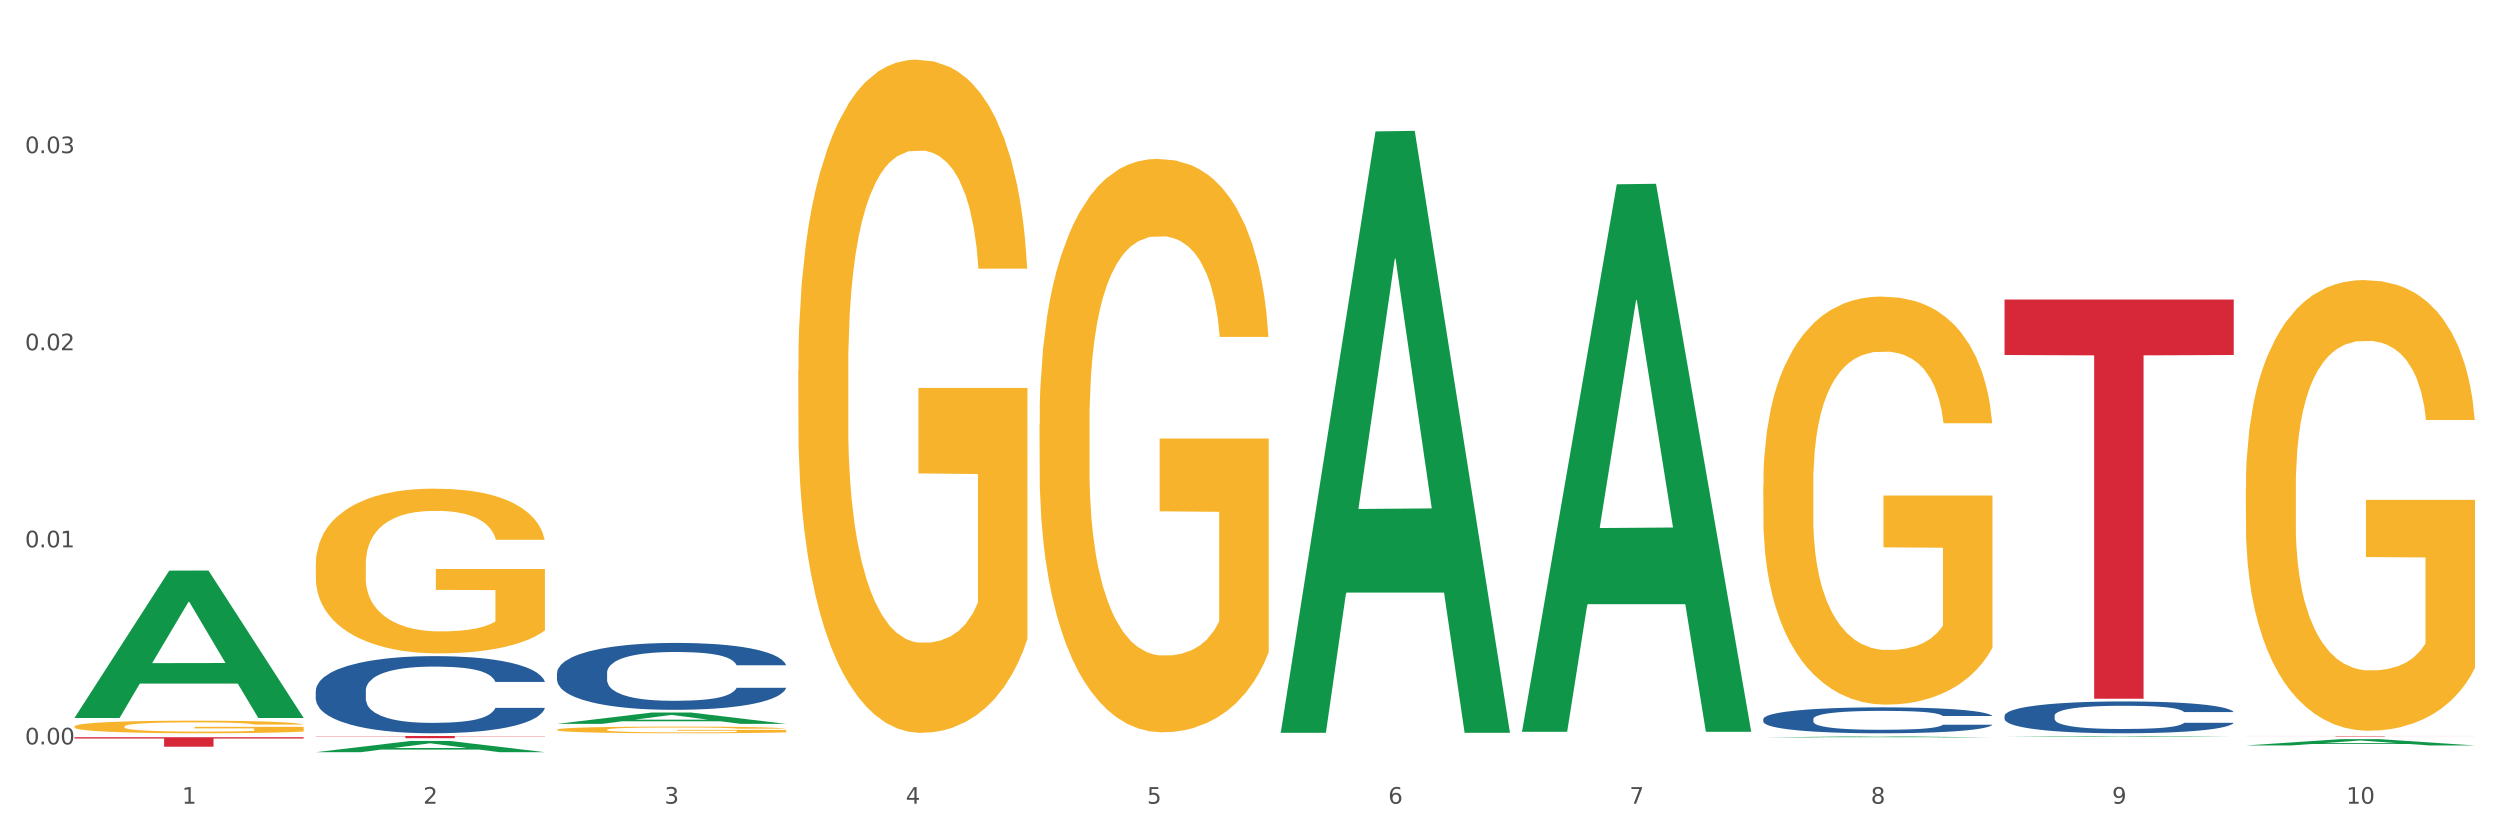 <?xml version="1.0" encoding="utf-8" standalone="no"?>
<!DOCTYPE svg PUBLIC "-//W3C//DTD SVG 1.1//EN"
  "http://www.w3.org/Graphics/SVG/1.1/DTD/svg11.dtd">
<svg xmlns:xlink="http://www.w3.org/1999/xlink" width="1080pt" height="360pt" viewBox="0 0 1080 360" xmlns="http://www.w3.org/2000/svg" version="1.1">
 <rect x="0" y="0" width="1080" height="360" fill="#333333" stroke="none"/>
 <defs>
  <style type="text/css">*{stroke-linejoin: round; stroke-linecap: butt}</style>
 </defs>
 <g id="figure_1">
  <g id="patch_1">
   <path d="M 0 360 
L 1080 360 
L 1080 0 
L 0 0 
z
" style="fill: #ffffff; stroke: #ffffff; stroke-linejoin: miter"/>
  </g>
  <g id="axes_1">
   <g id="matplotlib.axis_1">
    <g id="xtick_1">
     <g id="text_1">
      <!-- 1 -->
      <g style="fill: #4d4d4d" transform="translate(78.627 347.204) scale(0.096 -0.096)">
       <defs>
        <path id="DejaVuSans-31" d="M 794 531 
L 1825 531 
L 1825 4091 
L 703 3866 
L 703 4441 
L 1819 4666 
L 2450 4666 
L 2450 531 
L 3481 531 
L 3481 0 
L 794 0 
L 794 531 
z
" transform="scale(0.016)"/>
       </defs>
       <use xlink:href="#DejaVuSans-31"/>
      </g>
     </g>
    </g>
    <g id="xtick_2">
     <g id="text_2">
      <!-- 2 -->
      <g style="fill: #4d4d4d" transform="translate(182.851 347.204) scale(0.096 -0.096)">
       <defs>
        <path id="DejaVuSans-32" d="M 1228 531 
L 3431 531 
L 3431 0 
L 469 0 
L 469 531 
Q 828 903 1448 1529 
Q 2069 2156 2228 2338 
Q 2531 2678 2651 2914 
Q 2772 3150 2772 3378 
Q 2772 3750 2511 3984 
Q 2250 4219 1831 4219 
Q 1534 4219 1204 4116 
Q 875 4013 500 3803 
L 500 4441 
Q 881 4594 1212 4672 
Q 1544 4750 1819 4750 
Q 2544 4750 2975 4387 
Q 3406 4025 3406 3419 
Q 3406 3131 3298 2873 
Q 3191 2616 2906 2266 
Q 2828 2175 2409 1742 
Q 1991 1309 1228 531 
z
" transform="scale(0.016)"/>
       </defs>
       <use xlink:href="#DejaVuSans-32"/>
      </g>
     </g>
    </g>
    <g id="xtick_3">
     <g id="text_3">
      <!-- 3 -->
      <g style="fill: #4d4d4d" transform="translate(287.074 347.204) scale(0.096 -0.096)">
       <defs>
        <path id="DejaVuSans-33" d="M 2597 2516 
Q 3050 2419 3304 2112 
Q 3559 1806 3559 1356 
Q 3559 666 3084 287 
Q 2609 -91 1734 -91 
Q 1441 -91 1130 -33 
Q 819 25 488 141 
L 488 750 
Q 750 597 1062 519 
Q 1375 441 1716 441 
Q 2309 441 2620 675 
Q 2931 909 2931 1356 
Q 2931 1769 2642 2001 
Q 2353 2234 1838 2234 
L 1294 2234 
L 1294 2753 
L 1863 2753 
Q 2328 2753 2575 2939 
Q 2822 3125 2822 3475 
Q 2822 3834 2567 4026 
Q 2313 4219 1838 4219 
Q 1578 4219 1281 4162 
Q 984 4106 628 3988 
L 628 4550 
Q 988 4650 1302 4700 
Q 1616 4750 1894 4750 
Q 2613 4750 3031 4423 
Q 3450 4097 3450 3541 
Q 3450 3153 3228 2886 
Q 3006 2619 2597 2516 
z
" transform="scale(0.016)"/>
       </defs>
       <use xlink:href="#DejaVuSans-33"/>
      </g>
     </g>
    </g>
    <g id="xtick_4">
     <g id="text_4">
      <!-- 4 -->
      <g style="fill: #4d4d4d" transform="translate(391.298 347.204) scale(0.096 -0.096)">
       <defs>
        <path id="DejaVuSans-34" d="M 2419 4116 
L 825 1625 
L 2419 1625 
L 2419 4116 
z
M 2253 4666 
L 3047 4666 
L 3047 1625 
L 3713 1625 
L 3713 1100 
L 3047 1100 
L 3047 0 
L 2419 0 
L 2419 1100 
L 313 1100 
L 313 1709 
L 2253 4666 
z
" transform="scale(0.016)"/>
       </defs>
       <use xlink:href="#DejaVuSans-34"/>
      </g>
     </g>
    </g>
    <g id="xtick_5">
     <g id="text_5">
      <!-- 5 -->
      <g style="fill: #4d4d4d" transform="translate(495.522 347.204) scale(0.096 -0.096)">
       <defs>
        <path id="DejaVuSans-35" d="M 691 4666 
L 3169 4666 
L 3169 4134 
L 1269 4134 
L 1269 2991 
Q 1406 3038 1543 3061 
Q 1681 3084 1819 3084 
Q 2600 3084 3056 2656 
Q 3513 2228 3513 1497 
Q 3513 744 3044 326 
Q 2575 -91 1722 -91 
Q 1428 -91 1123 -41 
Q 819 9 494 109 
L 494 744 
Q 775 591 1075 516 
Q 1375 441 1709 441 
Q 2250 441 2565 725 
Q 2881 1009 2881 1497 
Q 2881 1984 2565 2268 
Q 2250 2553 1709 2553 
Q 1456 2553 1204 2497 
Q 953 2441 691 2322 
L 691 4666 
z
" transform="scale(0.016)"/>
       </defs>
       <use xlink:href="#DejaVuSans-35"/>
      </g>
     </g>
    </g>
    <g id="xtick_6">
     <g id="text_6">
      <!-- 6 -->
      <g style="fill: #4d4d4d" transform="translate(599.745 347.204) scale(0.096 -0.096)">
       <defs>
        <path id="DejaVuSans-36" d="M 2113 2584 
Q 1688 2584 1439 2293 
Q 1191 2003 1191 1497 
Q 1191 994 1439 701 
Q 1688 409 2113 409 
Q 2538 409 2786 701 
Q 3034 994 3034 1497 
Q 3034 2003 2786 2293 
Q 2538 2584 2113 2584 
z
M 3366 4563 
L 3366 3988 
Q 3128 4100 2886 4159 
Q 2644 4219 2406 4219 
Q 1781 4219 1451 3797 
Q 1122 3375 1075 2522 
Q 1259 2794 1537 2939 
Q 1816 3084 2150 3084 
Q 2853 3084 3261 2657 
Q 3669 2231 3669 1497 
Q 3669 778 3244 343 
Q 2819 -91 2113 -91 
Q 1303 -91 875 529 
Q 447 1150 447 2328 
Q 447 3434 972 4092 
Q 1497 4750 2381 4750 
Q 2619 4750 2861 4703 
Q 3103 4656 3366 4563 
z
" transform="scale(0.016)"/>
       </defs>
       <use xlink:href="#DejaVuSans-36"/>
      </g>
     </g>
    </g>
    <g id="xtick_7">
     <g id="text_7">
      <!-- 7 -->
      <g style="fill: #4d4d4d" transform="translate(703.969 347.204) scale(0.096 -0.096)">
       <defs>
        <path id="DejaVuSans-37" d="M 525 4666 
L 3525 4666 
L 3525 4397 
L 1831 0 
L 1172 0 
L 2766 4134 
L 525 4134 
L 525 4666 
z
" transform="scale(0.016)"/>
       </defs>
       <use xlink:href="#DejaVuSans-37"/>
      </g>
     </g>
    </g>
    <g id="xtick_8">
     <g id="text_8">
      <!-- 8 -->
      <g style="fill: #4d4d4d" transform="translate(808.193 347.204) scale(0.096 -0.096)">
       <defs>
        <path id="DejaVuSans-38" d="M 2034 2216 
Q 1584 2216 1326 1975 
Q 1069 1734 1069 1313 
Q 1069 891 1326 650 
Q 1584 409 2034 409 
Q 2484 409 2743 651 
Q 3003 894 3003 1313 
Q 3003 1734 2745 1975 
Q 2488 2216 2034 2216 
z
M 1403 2484 
Q 997 2584 770 2862 
Q 544 3141 544 3541 
Q 544 4100 942 4425 
Q 1341 4750 2034 4750 
Q 2731 4750 3128 4425 
Q 3525 4100 3525 3541 
Q 3525 3141 3298 2862 
Q 3072 2584 2669 2484 
Q 3125 2378 3379 2068 
Q 3634 1759 3634 1313 
Q 3634 634 3220 271 
Q 2806 -91 2034 -91 
Q 1263 -91 848 271 
Q 434 634 434 1313 
Q 434 1759 690 2068 
Q 947 2378 1403 2484 
z
M 1172 3481 
Q 1172 3119 1398 2916 
Q 1625 2713 2034 2713 
Q 2441 2713 2670 2916 
Q 2900 3119 2900 3481 
Q 2900 3844 2670 4047 
Q 2441 4250 2034 4250 
Q 1625 4250 1398 4047 
Q 1172 3844 1172 3481 
z
" transform="scale(0.016)"/>
       </defs>
       <use xlink:href="#DejaVuSans-38"/>
      </g>
     </g>
    </g>
    <g id="xtick_9">
     <g id="text_9">
      <!-- 9 -->
      <g style="fill: #4d4d4d" transform="translate(912.416 347.204) scale(0.096 -0.096)">
       <defs>
        <path id="DejaVuSans-39" d="M 703 97 
L 703 672 
Q 941 559 1184 500 
Q 1428 441 1663 441 
Q 2288 441 2617 861 
Q 2947 1281 2994 2138 
Q 2813 1869 2534 1725 
Q 2256 1581 1919 1581 
Q 1219 1581 811 2004 
Q 403 2428 403 3163 
Q 403 3881 828 4315 
Q 1253 4750 1959 4750 
Q 2769 4750 3195 4129 
Q 3622 3509 3622 2328 
Q 3622 1225 3098 567 
Q 2575 -91 1691 -91 
Q 1453 -91 1209 -44 
Q 966 3 703 97 
z
M 1959 2075 
Q 2384 2075 2632 2365 
Q 2881 2656 2881 3163 
Q 2881 3666 2632 3958 
Q 2384 4250 1959 4250 
Q 1534 4250 1286 3958 
Q 1038 3666 1038 3163 
Q 1038 2656 1286 2365 
Q 1534 2075 1959 2075 
z
" transform="scale(0.016)"/>
       </defs>
       <use xlink:href="#DejaVuSans-39"/>
      </g>
     </g>
    </g>
    <g id="xtick_10">
     <g id="text_10">
      <!-- 10 -->
      <g style="fill: #4d4d4d" transform="translate(1013.586 347.204) scale(0.096 -0.096)">
       <defs>
        <path id="DejaVuSans-30" d="M 2034 4250 
Q 1547 4250 1301 3770 
Q 1056 3291 1056 2328 
Q 1056 1369 1301 889 
Q 1547 409 2034 409 
Q 2525 409 2770 889 
Q 3016 1369 3016 2328 
Q 3016 3291 2770 3770 
Q 2525 4250 2034 4250 
z
M 2034 4750 
Q 2819 4750 3233 4129 
Q 3647 3509 3647 2328 
Q 3647 1150 3233 529 
Q 2819 -91 2034 -91 
Q 1250 -91 836 529 
Q 422 1150 422 2328 
Q 422 3509 836 4129 
Q 1250 4750 2034 4750 
z
" transform="scale(0.016)"/>
       </defs>
       <use xlink:href="#DejaVuSans-31"/>
       <use xlink:href="#DejaVuSans-30" transform="translate(63.623 0)"/>
      </g>
     </g>
    </g>
    <g id="xtick_11"/>
    <g id="xtick_12"/>
    <g id="xtick_13"/>
    <g id="xtick_14"/>
    <g id="xtick_15"/>
    <g id="xtick_16"/>
    <g id="xtick_17"/>
    <g id="xtick_18"/>
    <g id="xtick_19"/>
   </g>
   <g id="matplotlib.axis_2">
    <g id="ytick_1">
     <g id="text_11">
      <!-- 0.00 -->
      <g style="fill: #4d4d4d" transform="translate(10.8 321.591) scale(0.096 -0.096)">
       <defs>
        <path id="DejaVuSans-2e" d="M 684 794 
L 1344 794 
L 1344 0 
L 684 0 
L 684 794 
z
" transform="scale(0.016)"/>
       </defs>
       <use xlink:href="#DejaVuSans-30"/>
       <use xlink:href="#DejaVuSans-2e" transform="translate(63.623 0)"/>
       <use xlink:href="#DejaVuSans-30" transform="translate(95.41 0)"/>
       <use xlink:href="#DejaVuSans-30" transform="translate(159.033 0)"/>
      </g>
     </g>
    </g>
    <g id="ytick_2">
     <g id="text_12">
      <!-- 0.01 -->
      <g style="fill: #4d4d4d" transform="translate(10.8 236.452) scale(0.096 -0.096)">
       <use xlink:href="#DejaVuSans-30"/>
       <use xlink:href="#DejaVuSans-2e" transform="translate(63.623 0)"/>
       <use xlink:href="#DejaVuSans-30" transform="translate(95.41 0)"/>
       <use xlink:href="#DejaVuSans-31" transform="translate(159.033 0)"/>
      </g>
     </g>
    </g>
    <g id="ytick_3">
     <g id="text_13">
      <!-- 0.02 -->
      <g style="fill: #4d4d4d" transform="translate(10.8 151.312) scale(0.096 -0.096)">
       <use xlink:href="#DejaVuSans-30"/>
       <use xlink:href="#DejaVuSans-2e" transform="translate(63.623 0)"/>
       <use xlink:href="#DejaVuSans-30" transform="translate(95.41 0)"/>
       <use xlink:href="#DejaVuSans-32" transform="translate(159.033 0)"/>
      </g>
     </g>
    </g>
    <g id="ytick_4">
     <g id="text_14">
      <!-- 0.03 -->
      <g style="fill: #4d4d4d" transform="translate(10.8 66.172) scale(0.096 -0.096)">
       <use xlink:href="#DejaVuSans-30"/>
       <use xlink:href="#DejaVuSans-2e" transform="translate(63.623 0)"/>
       <use xlink:href="#DejaVuSans-30" transform="translate(95.41 0)"/>
       <use xlink:href="#DejaVuSans-33" transform="translate(159.033 0)"/>
      </g>
     </g>
    </g>
    <g id="ytick_5"/>
    <g id="ytick_6"/>
    <g id="ytick_7"/>
    <g id="ytick_8"/>
   </g>
   <g id="PolyCollection_1">
    <path d="M 32.175 310.046 
L 32.277 309.986 
L 73.107 246.518 
L 90.051 246.458 
L 131.187 310.165 
L 111.589 310.165 
L 102.709 295.33 
L 60.552 295.33 
L 60.246 295.57 
L 51.671 310.165 
L 32.175 310.165 
L 32.175 310.046 
L 65.86 286.477 
L 97.401 286.417 
L 81.783 260.037 
L 81.579 259.918 
L 81.375 260.097 
L 65.758 286.417 
L 65.86 286.477 
L 32.175 310.046 
z
" clip-path="url(#pade03f3bc6)" style="fill: #109648"/>
    <path d="M 240.622 315.223 
L 240.739 315.221 
L 240.739 315.126 
L 240.973 315.044 
L 242.142 314.847 
L 243.895 314.683 
L 245.181 314.596 
L 246.467 314.525 
L 247.987 314.454 
L 249.857 314.38 
L 253.247 314.272 
L 255.351 314.217 
L 257.923 314.159 
L 262.599 314.075 
L 265.989 314.027 
L 269.496 313.988 
L 275.224 313.94 
L 278.965 313.919 
L 282.939 313.903 
L 287.732 313.893 
L 291.356 313.89 
L 299.305 313.898 
L 306.085 313.922 
L 309.358 313.94 
L 313.566 313.972 
L 315.788 313.993 
L 319.411 314.035 
L 323.152 314.09 
L 325.724 314.138 
L 329.581 314.227 
L 332.504 314.317 
L 335.193 314.428 
L 336.595 314.504 
L 337.647 314.575 
L 338.583 314.657 
L 339.518 314.786 
L 318.476 314.786 
L 317.658 314.694 
L 316.372 314.607 
L 314.502 314.522 
L 312.865 314.47 
L 310.06 314.404 
L 307.488 314.362 
L 304.799 314.33 
L 301.526 314.304 
L 298.954 314.291 
L 295.33 314.28 
L 288.2 314.283 
L 283.407 314.304 
L 280.134 314.33 
L 278.03 314.354 
L 276.159 314.38 
L 274.055 314.417 
L 271.6 314.472 
L 269.847 314.522 
L 268.093 314.586 
L 266.69 314.649 
L 265.405 314.723 
L 264.352 314.802 
L 263.534 314.883 
L 262.833 314.984 
L 262.248 315.15 
L 262.248 315.511 
L 262.482 315.592 
L 263.067 315.7 
L 263.768 315.782 
L 264.937 315.879 
L 265.989 315.945 
L 267.976 316.04 
L 270.197 316.119 
L 271.951 316.169 
L 273.704 316.211 
L 276.744 316.269 
L 280.134 316.317 
L 283.056 316.346 
L 287.031 316.372 
L 289.719 316.383 
L 292.057 316.388 
L 297.785 316.388 
L 301.877 316.38 
L 306.436 316.362 
L 309.943 316.338 
L 312.865 316.309 
L 316.138 316.262 
L 318.242 316.217 
L 318.242 315.666 
L 292.525 315.663 
L 292.525 315.297 
L 339.635 315.297 
L 339.635 316.372 
L 337.647 316.428 
L 335.426 316.478 
L 333.088 316.522 
L 329.581 316.578 
L 325.373 316.63 
L 321.632 316.667 
L 317.658 316.699 
L 312.982 316.728 
L 306.903 316.754 
L 303.163 316.765 
L 298.487 316.773 
L 292.992 316.775 
L 288.2 316.77 
L 283.524 316.757 
L 278.614 316.733 
L 273.821 316.699 
L 270.197 316.665 
L 266.574 316.623 
L 262.716 316.567 
L 259.677 316.514 
L 257.339 316.467 
L 254.767 316.406 
L 251.961 316.327 
L 249.857 316.256 
L 247.987 316.182 
L 246 316.088 
L 244.597 316.006 
L 243.194 315.903 
L 242.376 315.827 
L 241.441 315.708 
L 240.739 315.542 
L 240.622 315.223 
z
" clip-path="url(#pade03f3bc6)" style="fill: #f7b32b"/>
    <path d="M 344.846 160.161 
L 344.963 159.896 
L 344.963 150.333 
L 345.197 142.099 
L 346.366 122.178 
L 348.119 105.71 
L 349.405 96.945 
L 350.691 89.773 
L 352.21 82.601 
L 354.081 75.164 
L 357.471 64.274 
L 359.575 58.696 
L 362.147 52.852 
L 366.823 44.353 
L 370.213 39.572 
L 373.72 35.587 
L 379.448 30.806 
L 383.188 28.681 
L 387.163 27.088 
L 391.956 26.025 
L 395.579 25.759 
L 403.529 26.556 
L 410.309 28.947 
L 413.582 30.806 
L 417.79 33.994 
L 420.011 36.119 
L 423.635 40.368 
L 427.376 45.946 
L 429.947 50.727 
L 433.805 59.758 
L 436.728 68.789 
L 439.416 79.945 
L 440.819 87.648 
L 441.871 94.82 
L 442.806 103.054 
L 443.741 116.069 
L 422.7 116.069 
L 421.882 106.772 
L 420.596 98.007 
L 418.725 89.507 
L 417.089 84.195 
L 414.283 77.555 
L 411.711 73.305 
L 409.023 70.117 
L 405.75 67.461 
L 403.178 66.133 
L 399.554 65.071 
L 392.423 65.336 
L 387.63 67.461 
L 384.357 70.117 
L 382.253 72.508 
L 380.383 75.164 
L 378.279 78.883 
L 375.824 84.461 
L 374.07 89.507 
L 372.317 95.882 
L 370.914 102.257 
L 369.628 109.694 
L 368.576 117.663 
L 367.758 125.897 
L 367.056 135.99 
L 366.472 152.724 
L 366.472 189.113 
L 366.706 197.347 
L 367.29 208.238 
L 367.992 216.472 
L 369.161 226.3 
L 370.213 232.94 
L 372.2 242.502 
L 374.421 250.471 
L 376.174 255.517 
L 377.928 259.767 
L 380.967 265.611 
L 384.357 270.392 
L 387.28 273.314 
L 391.254 275.97 
L 393.943 277.032 
L 396.281 277.563 
L 402.009 277.563 
L 406.1 276.767 
L 410.659 274.907 
L 414.166 272.517 
L 417.089 269.595 
L 420.362 264.814 
L 422.466 260.298 
L 422.466 204.785 
L 396.748 204.519 
L 396.748 167.598 
L 443.858 167.598 
L 443.858 275.97 
L 441.871 281.548 
L 439.65 286.594 
L 437.312 291.11 
L 433.805 296.688 
L 429.597 302 
L 425.856 305.719 
L 421.882 308.906 
L 417.206 311.828 
L 411.127 314.484 
L 407.386 315.546 
L 402.71 316.343 
L 397.216 316.609 
L 392.423 316.078 
L 387.747 314.75 
L 382.838 312.359 
L 378.045 308.906 
L 374.421 305.453 
L 370.797 301.203 
L 366.94 295.625 
L 363.9 290.313 
L 361.562 285.532 
L 358.99 279.423 
L 356.185 271.454 
L 354.081 264.283 
L 352.21 256.845 
L 350.223 247.283 
L 348.82 239.049 
L 347.418 228.69 
L 346.599 220.987 
L 345.664 209.035 
L 344.963 192.301 
L 344.846 160.161 
z
" clip-path="url(#pade03f3bc6)" style="fill: #f7b32b"/>
    <path d="M 449.069 183.106 
L 449.186 182.879 
L 449.186 174.734 
L 449.42 167.721 
L 450.589 150.752 
L 452.343 136.724 
L 453.628 129.258 
L 454.914 123.149 
L 456.434 117.04 
L 458.304 110.705 
L 461.694 101.429 
L 463.799 96.677 
L 466.37 91.7 
L 471.046 84.46 
L 474.436 80.387 
L 477.943 76.993 
L 483.671 72.921 
L 487.412 71.111 
L 491.386 69.753 
L 496.179 68.848 
L 499.803 68.622 
L 507.752 69.301 
L 514.532 71.337 
L 517.805 72.921 
L 522.014 75.636 
L 524.235 77.446 
L 527.859 81.066 
L 531.599 85.817 
L 534.171 89.89 
L 538.029 97.582 
L 540.951 105.275 
L 543.64 114.777 
L 545.043 121.339 
L 546.095 127.448 
L 547.03 134.461 
L 547.965 145.548 
L 526.923 145.548 
L 526.105 137.629 
L 524.819 130.163 
L 522.949 122.923 
L 521.312 118.397 
L 518.507 112.741 
L 515.935 109.121 
L 513.246 106.406 
L 509.973 104.144 
L 507.401 103.012 
L 503.778 102.107 
L 496.647 102.334 
L 491.854 104.144 
L 488.581 106.406 
L 486.477 108.442 
L 484.606 110.705 
L 482.502 113.872 
L 480.047 118.624 
L 478.294 122.923 
L 476.54 128.353 
L 475.138 133.783 
L 473.852 140.118 
L 472.8 146.905 
L 471.981 153.919 
L 471.28 162.517 
L 470.696 176.771 
L 470.696 207.767 
L 470.929 214.781 
L 471.514 224.057 
L 472.215 231.071 
L 473.384 239.443 
L 474.436 245.099 
L 476.424 253.244 
L 478.645 260.032 
L 480.398 264.33 
L 482.152 267.95 
L 485.191 272.928 
L 488.581 277 
L 491.503 279.489 
L 495.478 281.752 
L 498.167 282.657 
L 500.505 283.109 
L 506.232 283.109 
L 510.324 282.43 
L 514.883 280.847 
L 518.39 278.81 
L 521.312 276.322 
L 524.585 272.249 
L 526.69 268.403 
L 526.69 221.116 
L 500.972 220.89 
L 500.972 189.441 
L 548.082 189.441 
L 548.082 281.752 
L 546.095 286.503 
L 543.874 290.802 
L 541.536 294.648 
L 538.029 299.399 
L 533.82 303.924 
L 530.08 307.092 
L 526.105 309.807 
L 521.429 312.296 
L 515.351 314.558 
L 511.61 315.463 
L 506.934 316.142 
L 501.44 316.368 
L 496.647 315.916 
L 491.971 314.785 
L 487.061 312.748 
L 482.268 309.807 
L 478.645 306.866 
L 475.021 303.246 
L 471.163 298.494 
L 468.124 293.969 
L 465.786 289.897 
L 463.214 284.693 
L 460.409 277.905 
L 458.304 271.797 
L 456.434 265.462 
L 454.447 257.316 
L 453.044 250.303 
L 451.641 241.479 
L 450.823 234.917 
L 449.888 224.736 
L 449.186 210.482 
L 449.069 183.106 
z
" clip-path="url(#pade03f3bc6)" style="fill: #f7b32b"/>
    <path d="M 761.74 209.576 
L 761.857 209.414 
L 761.857 203.618 
L 762.091 198.627 
L 763.26 186.551 
L 765.013 176.569 
L 766.299 171.255 
L 767.585 166.908 
L 769.105 162.561 
L 770.975 158.053 
L 774.365 151.451 
L 776.469 148.07 
L 779.041 144.528 
L 783.717 139.376 
L 787.107 136.478 
L 790.614 134.062 
L 796.342 131.164 
L 800.083 129.876 
L 804.057 128.91 
L 808.85 128.266 
L 812.474 128.105 
L 820.423 128.588 
L 827.203 130.037 
L 830.476 131.164 
L 834.685 133.096 
L 836.906 134.384 
L 840.529 136.961 
L 844.27 140.342 
L 846.842 143.24 
L 850.7 148.714 
L 853.622 154.189 
L 856.311 160.951 
L 857.713 165.62 
L 858.766 169.967 
L 859.701 174.959 
L 860.636 182.848 
L 839.594 182.848 
L 838.776 177.213 
L 837.49 171.899 
L 835.62 166.747 
L 833.983 163.527 
L 831.178 159.502 
L 828.606 156.926 
L 825.917 154.994 
L 822.644 153.383 
L 820.072 152.578 
L 816.448 151.934 
L 809.318 152.095 
L 804.525 153.383 
L 801.252 154.994 
L 799.148 156.443 
L 797.277 158.053 
L 795.173 160.307 
L 792.718 163.688 
L 790.965 166.747 
L 789.211 170.611 
L 787.809 174.476 
L 786.523 178.984 
L 785.471 183.814 
L 784.652 188.805 
L 783.951 194.924 
L 783.366 205.067 
L 783.366 227.125 
L 783.6 232.117 
L 784.185 238.718 
L 784.886 243.709 
L 786.055 249.667 
L 787.107 253.692 
L 789.094 259.488 
L 791.315 264.318 
L 793.069 267.378 
L 794.822 269.954 
L 797.862 273.496 
L 801.252 276.394 
L 804.174 278.165 
L 808.149 279.775 
L 810.837 280.419 
L 813.175 280.741 
L 818.903 280.741 
L 822.995 280.258 
L 827.554 279.131 
L 831.061 277.682 
L 833.983 275.911 
L 837.256 273.013 
L 839.36 270.276 
L 839.36 236.625 
L 813.643 236.464 
L 813.643 214.084 
L 860.753 214.084 
L 860.753 279.775 
L 858.766 283.156 
L 856.544 286.216 
L 854.206 288.953 
L 850.7 292.334 
L 846.491 295.554 
L 842.751 297.808 
L 838.776 299.74 
L 834.1 301.511 
L 828.021 303.122 
L 824.281 303.766 
L 819.605 304.249 
L 814.111 304.41 
L 809.318 304.088 
L 804.642 303.283 
L 799.732 301.833 
L 794.939 299.74 
L 791.315 297.647 
L 787.692 295.071 
L 783.834 291.69 
L 780.795 288.47 
L 778.457 285.572 
L 775.885 281.868 
L 773.079 277.038 
L 770.975 272.691 
L 769.105 268.183 
L 767.118 262.386 
L 765.715 257.395 
L 764.312 251.116 
L 763.494 246.446 
L 762.559 239.201 
L 761.857 229.058 
L 761.74 209.576 
z
" clip-path="url(#pade03f3bc6)" style="fill: #f7b32b"/>
    <path d="M 970.188 210.954 
L 970.304 210.776 
L 970.304 204.374 
L 970.538 198.862 
L 971.707 185.526 
L 973.461 174.501 
L 974.747 168.633 
L 976.032 163.832 
L 977.552 159.031 
L 979.422 154.052 
L 982.813 146.761 
L 984.917 143.027 
L 987.488 139.115 
L 992.164 133.425 
L 995.554 130.224 
L 999.061 127.557 
L 1004.789 124.356 
L 1008.53 122.933 
L 1012.505 121.867 
L 1017.297 121.155 
L 1020.921 120.977 
L 1028.87 121.511 
L 1035.65 123.111 
L 1038.923 124.356 
L 1043.132 126.49 
L 1045.353 127.912 
L 1048.977 130.757 
L 1052.717 134.492 
L 1055.289 137.692 
L 1059.147 143.738 
L 1062.069 149.784 
L 1064.758 157.252 
L 1066.161 162.409 
L 1067.213 167.21 
L 1068.148 172.723 
L 1069.083 181.436 
L 1048.041 181.436 
L 1047.223 175.212 
L 1045.937 169.344 
L 1044.067 163.654 
L 1042.43 160.097 
L 1039.625 155.652 
L 1037.053 152.807 
L 1034.364 150.673 
L 1031.091 148.895 
L 1028.52 148.006 
L 1024.896 147.295 
L 1017.765 147.472 
L 1012.972 148.895 
L 1009.699 150.673 
L 1007.595 152.273 
L 1005.724 154.052 
L 1003.62 156.541 
L 1001.165 160.275 
L 999.412 163.654 
L 997.659 167.921 
L 996.256 172.189 
L 994.97 177.168 
L 993.918 182.503 
L 993.1 188.015 
L 992.398 194.772 
L 991.814 205.975 
L 991.814 230.336 
L 992.047 235.848 
L 992.632 243.139 
L 993.333 248.651 
L 994.502 255.23 
L 995.554 259.676 
L 997.542 266.077 
L 999.763 271.412 
L 1001.516 274.79 
L 1003.27 277.635 
L 1006.309 281.547 
L 1009.699 284.748 
L 1012.621 286.704 
L 1016.596 288.482 
L 1019.285 289.194 
L 1021.623 289.549 
L 1027.351 289.549 
L 1031.442 289.016 
L 1036.001 287.771 
L 1039.508 286.171 
L 1042.43 284.215 
L 1045.704 281.014 
L 1047.808 277.991 
L 1047.808 240.827 
L 1022.09 240.649 
L 1022.09 215.932 
L 1069.2 215.932 
L 1069.2 288.482 
L 1067.213 292.217 
L 1064.992 295.595 
L 1062.654 298.618 
L 1059.147 302.352 
L 1054.938 305.909 
L 1051.198 308.398 
L 1047.223 310.532 
L 1042.547 312.488 
L 1036.469 314.266 
L 1032.728 314.977 
L 1028.052 315.511 
L 1022.558 315.689 
L 1017.765 315.333 
L 1013.089 314.444 
L 1008.179 312.843 
L 1003.387 310.532 
L 999.763 308.22 
L 996.139 305.375 
L 992.281 301.641 
L 989.242 298.085 
L 986.904 294.884 
L 984.332 290.794 
L 981.527 285.459 
L 979.422 280.658 
L 977.552 275.679 
L 975.565 269.278 
L 974.162 263.766 
L 972.759 256.831 
L 971.941 251.674 
L 971.006 243.672 
L 970.304 232.47 
L 970.188 210.954 
z
" clip-path="url(#pade03f3bc6)" style="fill: #f7b32b"/>
    <path d="M 865.964 309.206 
L 866.081 309.193 
L 866.081 308.842 
L 866.432 308.365 
L 867.719 307.486 
L 869.358 306.821 
L 872.167 306.043 
L 873.688 305.716 
L 875.678 305.352 
L 879.774 304.762 
L 884.456 304.26 
L 887.733 303.984 
L 890.19 303.808 
L 895.691 303.495 
L 898.851 303.356 
L 902.128 303.243 
L 904.937 303.168 
L 909.618 303.08 
L 913.364 303.043 
L 917.694 303.03 
L 921.322 303.043 
L 926.12 303.093 
L 933.143 303.243 
L 935.834 303.331 
L 939.463 303.482 
L 943.208 303.683 
L 946.251 303.884 
L 949.762 304.172 
L 953.39 304.549 
L 956.901 305.026 
L 959.359 305.465 
L 961.348 305.93 
L 963.104 306.495 
L 964.391 307.11 
L 964.976 307.624 
L 943.559 307.624 
L 942.974 307.16 
L 941.803 306.658 
L 940.633 306.319 
L 939.346 306.043 
L 937.356 305.729 
L 935.6 305.528 
L 932.674 305.29 
L 929.983 305.139 
L 927.759 305.051 
L 925.067 304.976 
L 919.332 304.9 
L 915.236 304.9 
L 912.661 304.926 
L 909.501 304.988 
L 906.81 305.076 
L 903.65 305.227 
L 901.192 305.39 
L 898.734 305.603 
L 897.33 305.754 
L 895.223 306.03 
L 893.819 306.256 
L 891.946 306.645 
L 890.893 306.921 
L 889.02 307.637 
L 888.201 308.164 
L 887.85 308.528 
L 887.616 308.93 
L 887.616 310.888 
L 888.318 311.767 
L 888.903 312.143 
L 889.839 312.57 
L 891.595 313.123 
L 894.17 313.662 
L 896.861 314.051 
L 899.085 314.29 
L 901.192 314.466 
L 903.298 314.604 
L 905.873 314.729 
L 907.98 314.805 
L 911.14 314.88 
L 914.885 314.918 
L 917.811 314.918 
L 923.78 314.855 
L 926.472 314.792 
L 929.046 314.704 
L 931.855 314.566 
L 934.079 314.415 
L 935.366 314.302 
L 937.473 314.064 
L 939.111 313.813 
L 940.516 313.524 
L 941.452 313.273 
L 942.505 312.897 
L 943.325 312.47 
L 943.559 312.244 
L 964.976 312.244 
L 964.508 312.696 
L 963.689 313.135 
L 962.05 313.725 
L 960.763 314.064 
L 958.773 314.478 
L 956.667 314.83 
L 953.741 315.219 
L 951.049 315.508 
L 948.24 315.759 
L 945.197 315.985 
L 939.697 316.298 
L 937.707 316.386 
L 933.494 316.537 
L 930.217 316.625 
L 925.418 316.713 
L 920.503 316.763 
L 915.353 316.775 
L 910.789 316.75 
L 905.756 316.675 
L 902.596 316.6 
L 899.085 316.487 
L 894.989 316.311 
L 891.127 316.098 
L 887.499 315.846 
L 884.105 315.558 
L 880.945 315.231 
L 876.848 314.692 
L 873.805 314.164 
L 871.582 313.675 
L 870.06 313.261 
L 868.539 312.733 
L 867.719 312.369 
L 866.432 311.491 
L 865.964 310.675 
L 865.964 309.206 
z
" clip-path="url(#pade03f3bc6)" style="fill: #255c99"/>
    <path d="M 761.74 310.609 
L 761.857 310.599 
L 761.857 310.313 
L 762.208 309.924 
L 763.496 309.208 
L 765.134 308.666 
L 767.943 308.032 
L 769.465 307.767 
L 771.454 307.47 
L 775.551 306.989 
L 780.232 306.58 
L 783.509 306.355 
L 785.967 306.212 
L 791.467 305.957 
L 794.627 305.844 
L 797.904 305.752 
L 800.713 305.691 
L 805.395 305.619 
L 809.14 305.589 
L 813.47 305.578 
L 817.098 305.589 
L 821.897 305.629 
L 828.919 305.752 
L 831.611 305.824 
L 835.239 305.946 
L 838.984 306.11 
L 842.027 306.274 
L 845.538 306.509 
L 849.166 306.816 
L 852.677 307.204 
L 855.135 307.562 
L 857.125 307.94 
L 858.88 308.401 
L 860.168 308.902 
L 860.753 309.321 
L 839.335 309.321 
L 838.75 308.943 
L 837.58 308.534 
L 836.409 308.257 
L 835.122 308.032 
L 833.132 307.777 
L 831.377 307.613 
L 828.451 307.419 
L 825.759 307.296 
L 823.535 307.225 
L 820.843 307.163 
L 815.109 307.102 
L 811.012 307.102 
L 808.438 307.122 
L 805.278 307.174 
L 802.586 307.245 
L 799.426 307.368 
L 796.968 307.501 
L 794.51 307.675 
L 793.106 307.797 
L 790.999 308.022 
L 789.595 308.206 
L 787.722 308.523 
L 786.669 308.748 
L 784.796 309.331 
L 783.977 309.761 
L 783.626 310.057 
L 783.392 310.384 
L 783.392 311.98 
L 784.094 312.695 
L 784.679 313.002 
L 785.616 313.35 
L 787.371 313.8 
L 789.946 314.239 
L 792.638 314.556 
L 794.862 314.751 
L 796.968 314.894 
L 799.075 315.006 
L 801.65 315.109 
L 803.756 315.17 
L 806.916 315.231 
L 810.661 315.262 
L 813.587 315.262 
L 819.556 315.211 
L 822.248 315.16 
L 824.823 315.088 
L 827.632 314.976 
L 829.855 314.853 
L 831.143 314.761 
L 833.249 314.567 
L 834.888 314.362 
L 836.292 314.127 
L 837.229 313.922 
L 838.282 313.616 
L 839.101 313.268 
L 839.335 313.084 
L 860.753 313.084 
L 860.285 313.452 
L 859.465 313.81 
L 857.827 314.291 
L 856.539 314.567 
L 854.55 314.904 
L 852.443 315.19 
L 849.517 315.507 
L 846.825 315.743 
L 844.017 315.947 
L 840.974 316.131 
L 835.473 316.387 
L 833.483 316.458 
L 829.27 316.581 
L 825.993 316.653 
L 821.195 316.724 
L 816.279 316.765 
L 811.13 316.775 
L 806.565 316.755 
L 801.533 316.694 
L 798.373 316.632 
L 794.862 316.54 
L 790.765 316.397 
L 786.903 316.223 
L 783.275 316.019 
L 779.881 315.783 
L 776.721 315.518 
L 772.625 315.078 
L 769.582 314.648 
L 767.358 314.25 
L 765.837 313.912 
L 764.315 313.483 
L 763.496 313.186 
L 762.208 312.47 
L 761.74 311.806 
L 761.74 310.609 
z
" clip-path="url(#pade03f3bc6)" style="fill: #255c99"/>
    <path d="M 240.622 290.729 
L 240.739 290.703 
L 240.739 289.964 
L 241.09 288.961 
L 242.378 287.113 
L 244.016 285.714 
L 246.825 284.078 
L 248.347 283.391 
L 250.336 282.626 
L 254.432 281.385 
L 259.114 280.329 
L 262.391 279.749 
L 264.849 279.379 
L 270.349 278.719 
L 273.509 278.429 
L 276.786 278.191 
L 279.595 278.033 
L 284.277 277.848 
L 288.022 277.769 
L 292.352 277.743 
L 295.98 277.769 
L 300.779 277.875 
L 307.801 278.191 
L 310.493 278.376 
L 314.121 278.693 
L 317.866 279.115 
L 320.909 279.538 
L 324.42 280.145 
L 328.048 280.937 
L 331.559 281.94 
L 334.017 282.863 
L 336.007 283.84 
L 337.762 285.028 
L 339.049 286.321 
L 339.635 287.404 
L 318.217 287.404 
L 317.632 286.427 
L 316.462 285.371 
L 315.291 284.658 
L 314.004 284.078 
L 312.014 283.418 
L 310.259 282.995 
L 307.333 282.494 
L 304.641 282.177 
L 302.417 281.992 
L 299.725 281.834 
L 293.991 281.676 
L 289.894 281.676 
L 287.32 281.728 
L 284.16 281.86 
L 281.468 282.045 
L 278.308 282.362 
L 275.85 282.705 
L 273.392 283.154 
L 271.988 283.471 
L 269.881 284.051 
L 268.477 284.526 
L 266.604 285.345 
L 265.551 285.925 
L 263.678 287.43 
L 262.859 288.539 
L 262.508 289.304 
L 262.274 290.149 
L 262.274 294.266 
L 262.976 296.114 
L 263.561 296.906 
L 264.498 297.803 
L 266.253 298.965 
L 268.828 300.1 
L 271.52 300.918 
L 273.743 301.42 
L 275.85 301.789 
L 277.957 302.08 
L 280.532 302.344 
L 282.638 302.502 
L 285.798 302.66 
L 289.543 302.739 
L 292.469 302.739 
L 298.438 302.608 
L 301.13 302.476 
L 303.705 302.291 
L 306.513 302 
L 308.737 301.684 
L 310.025 301.446 
L 312.131 300.945 
L 313.77 300.417 
L 315.174 299.81 
L 316.11 299.282 
L 317.164 298.49 
L 317.983 297.592 
L 318.217 297.117 
L 339.635 297.117 
L 339.167 298.067 
L 338.347 298.991 
L 336.709 300.232 
L 335.421 300.945 
L 333.432 301.816 
L 331.325 302.555 
L 328.399 303.373 
L 325.707 303.98 
L 322.899 304.508 
L 319.856 304.983 
L 314.355 305.643 
L 312.365 305.828 
L 308.152 306.145 
L 304.875 306.329 
L 300.077 306.514 
L 295.161 306.62 
L 290.011 306.646 
L 285.447 306.593 
L 280.414 306.435 
L 277.254 306.277 
L 273.743 306.039 
L 269.647 305.669 
L 265.785 305.221 
L 262.157 304.693 
L 258.763 304.086 
L 255.603 303.399 
L 251.507 302.264 
L 248.464 301.156 
L 246.24 300.126 
L 244.718 299.255 
L 243.197 298.147 
L 242.378 297.381 
L 241.09 295.533 
L 240.622 293.818 
L 240.622 290.729 
z
" clip-path="url(#pade03f3bc6)" style="fill: #255c99"/>
    <path d="M 136.399 298.422 
L 136.516 298.392 
L 136.516 297.54 
L 136.867 296.383 
L 138.154 294.252 
L 139.793 292.639 
L 142.602 290.752 
L 144.123 289.961 
L 146.113 289.078 
L 150.209 287.648 
L 154.89 286.43 
L 158.167 285.761 
L 160.625 285.335 
L 166.126 284.574 
L 169.286 284.239 
L 172.563 283.965 
L 175.372 283.782 
L 180.053 283.569 
L 183.798 283.478 
L 188.129 283.447 
L 191.757 283.478 
L 196.555 283.6 
L 203.577 283.965 
L 206.269 284.178 
L 209.897 284.543 
L 213.642 285.03 
L 216.685 285.517 
L 220.196 286.217 
L 223.824 287.13 
L 227.336 288.287 
L 229.793 289.352 
L 231.783 290.478 
L 233.538 291.848 
L 234.826 293.339 
L 235.411 294.587 
L 213.993 294.587 
L 213.408 293.461 
L 212.238 292.244 
L 211.068 291.422 
L 209.78 290.752 
L 207.791 289.991 
L 206.035 289.504 
L 203.109 288.926 
L 200.417 288.561 
L 198.194 288.348 
L 195.502 288.165 
L 189.767 287.982 
L 185.671 287.982 
L 183.096 288.043 
L 179.936 288.196 
L 177.244 288.409 
L 174.084 288.774 
L 171.626 289.169 
L 169.169 289.687 
L 167.764 290.052 
L 165.658 290.722 
L 164.253 291.27 
L 162.381 292.213 
L 161.327 292.883 
L 159.455 294.618 
L 158.635 295.896 
L 158.284 296.779 
L 158.05 297.753 
L 158.05 302.501 
L 158.752 304.631 
L 159.338 305.544 
L 160.274 306.579 
L 162.029 307.918 
L 164.604 309.227 
L 167.296 310.171 
L 169.52 310.749 
L 171.626 311.175 
L 173.733 311.51 
L 176.308 311.814 
L 178.415 311.997 
L 181.575 312.179 
L 185.32 312.271 
L 188.246 312.271 
L 194.214 312.119 
L 196.906 311.966 
L 199.481 311.753 
L 202.29 311.419 
L 204.514 311.053 
L 205.801 310.779 
L 207.908 310.201 
L 209.546 309.592 
L 210.951 308.892 
L 211.887 308.284 
L 212.94 307.37 
L 213.759 306.336 
L 213.993 305.788 
L 235.411 305.788 
L 234.943 306.884 
L 234.124 307.949 
L 232.485 309.379 
L 231.198 310.201 
L 229.208 311.205 
L 227.102 312.058 
L 224.176 313.001 
L 221.484 313.701 
L 218.675 314.31 
L 215.632 314.858 
L 210.131 315.619 
L 208.142 315.832 
L 203.928 316.197 
L 200.651 316.41 
L 195.853 316.623 
L 190.937 316.745 
L 185.788 316.775 
L 181.223 316.714 
L 176.191 316.532 
L 173.031 316.349 
L 169.52 316.075 
L 165.424 315.649 
L 161.561 315.132 
L 157.933 314.523 
L 154.539 313.823 
L 151.379 313.032 
L 147.283 311.723 
L 144.24 310.445 
L 142.016 309.258 
L 140.495 308.253 
L 138.973 306.975 
L 138.154 306.092 
L 136.867 303.962 
L 136.399 301.983 
L 136.399 298.422 
z
" clip-path="url(#pade03f3bc6)" style="fill: #255c99"/>
    <path d="M 32.175 318.482 
L 131.187 318.482 
L 131.187 319.052 
L 92.239 319.056 
L 92.239 322.583 
L 70.888 322.583 
L 70.888 319.056 
L 32.175 319.052 
L 32.175 318.486 
L 32.175 318.482 
z
" clip-path="url(#pade03f3bc6)" style="fill: #d62839"/>
    <path d="M 136.399 243.989 
L 136.516 243.924 
L 136.516 241.584 
L 136.749 239.569 
L 137.918 234.693 
L 139.672 230.663 
L 140.958 228.518 
L 142.244 226.763 
L 143.763 225.007 
L 145.634 223.187 
L 149.024 220.522 
L 151.128 219.157 
L 153.699 217.727 
L 158.375 215.646 
L 161.765 214.476 
L 165.272 213.501 
L 171 212.331 
L 174.741 211.811 
L 178.716 211.421 
L 183.508 211.161 
L 187.132 211.096 
L 195.081 211.291 
L 201.861 211.876 
L 205.135 212.331 
L 209.343 213.111 
L 211.564 213.631 
L 215.188 214.671 
L 218.928 216.036 
L 221.5 217.207 
L 225.358 219.417 
L 228.28 221.627 
L 230.969 224.357 
L 232.372 226.243 
L 233.424 227.998 
L 234.359 230.013 
L 235.294 233.198 
L 214.253 233.198 
L 213.434 230.923 
L 212.148 228.778 
L 210.278 226.698 
L 208.641 225.397 
L 205.836 223.772 
L 203.264 222.732 
L 200.576 221.952 
L 197.302 221.302 
L 194.731 220.977 
L 191.107 220.717 
L 183.976 220.782 
L 179.183 221.302 
L 175.91 221.952 
L 173.806 222.537 
L 171.936 223.187 
L 169.831 224.097 
L 167.377 225.462 
L 165.623 226.698 
L 163.87 228.258 
L 162.467 229.818 
L 161.181 231.638 
L 160.129 233.588 
L 159.311 235.604 
L 158.609 238.074 
L 158.025 242.169 
L 158.025 251.075 
L 158.259 253.09 
L 158.843 255.756 
L 159.544 257.771 
L 160.713 260.176 
L 161.765 261.801 
L 163.753 264.142 
L 165.974 266.092 
L 167.727 267.327 
L 169.481 268.367 
L 172.52 269.797 
L 175.91 270.967 
L 178.833 271.683 
L 182.807 272.333 
L 185.496 272.593 
L 187.834 272.723 
L 193.562 272.723 
L 197.653 272.528 
L 202.212 272.073 
L 205.719 271.488 
L 208.641 270.772 
L 211.915 269.602 
L 214.019 268.497 
L 214.019 254.911 
L 188.301 254.846 
L 188.301 245.81 
L 235.411 245.81 
L 235.411 272.333 
L 233.424 273.698 
L 231.203 274.933 
L 228.865 276.038 
L 225.358 277.403 
L 221.15 278.703 
L 217.409 279.613 
L 213.434 280.393 
L 208.758 281.109 
L 202.68 281.759 
L 198.939 282.019 
L 194.263 282.214 
L 188.769 282.279 
L 183.976 282.149 
L 179.3 281.824 
L 174.39 281.239 
L 169.598 280.393 
L 165.974 279.548 
L 162.35 278.508 
L 158.492 277.143 
L 155.453 275.843 
L 153.115 274.673 
L 150.543 273.178 
L 147.738 271.227 
L 145.634 269.472 
L 143.763 267.652 
L 141.776 265.312 
L 140.373 263.297 
L 138.97 260.761 
L 138.152 258.876 
L 137.217 255.951 
L 136.516 251.855 
L 136.399 243.989 
z
" clip-path="url(#pade03f3bc6)" style="fill: #f7b32b"/>
    <path d="M 865.964 129.392 
L 964.976 129.392 
L 964.976 153.36 
L 926.028 153.522 
L 926.028 301.861 
L 904.677 301.861 
L 904.677 153.522 
L 865.964 153.36 
L 865.964 129.554 
L 865.964 129.392 
z
" clip-path="url(#pade03f3bc6)" style="fill: #d62839"/>
    <path d="M 970.188 317.944 
L 1069.2 317.944 
L 1069.2 317.972 
L 1030.252 317.972 
L 1030.252 318.145 
L 1008.901 318.145 
L 1008.901 317.972 
L 970.188 317.972 
L 970.188 317.944 
L 970.188 317.944 
z
" clip-path="url(#pade03f3bc6)" style="fill: #d62839"/>
    <path d="M 136.399 317.944 
L 235.411 317.944 
L 235.411 318.079 
L 196.463 318.08 
L 196.463 318.915 
L 175.112 318.915 
L 175.112 318.08 
L 136.399 318.079 
L 136.399 317.945 
L 136.399 317.944 
z
" clip-path="url(#pade03f3bc6)" style="fill: #d62839"/>
    <path d="M 32.175 313.848 
L 32.292 313.844 
L 32.292 313.665 
L 32.526 313.511 
L 33.695 313.138 
L 35.448 312.83 
L 36.734 312.666 
L 38.02 312.532 
L 39.54 312.397 
L 41.41 312.258 
L 44.8 312.055 
L 46.904 311.95 
L 49.476 311.841 
L 54.152 311.682 
L 57.542 311.592 
L 61.049 311.518 
L 66.777 311.428 
L 70.517 311.389 
L 74.492 311.359 
L 79.285 311.339 
L 82.909 311.334 
L 90.858 311.349 
L 97.638 311.394 
L 100.911 311.428 
L 105.119 311.488 
L 107.34 311.528 
L 110.964 311.607 
L 114.705 311.712 
L 117.277 311.801 
L 121.134 311.97 
L 124.057 312.139 
L 126.745 312.348 
L 128.148 312.492 
L 129.2 312.626 
L 130.135 312.78 
L 131.071 313.024 
L 110.029 313.024 
L 109.211 312.85 
L 107.925 312.686 
L 106.054 312.527 
L 104.418 312.427 
L 101.612 312.303 
L 99.041 312.224 
L 96.352 312.164 
L 93.079 312.114 
L 90.507 312.089 
L 86.883 312.07 
L 79.752 312.074 
L 74.96 312.114 
L 71.686 312.164 
L 69.582 312.209 
L 67.712 312.258 
L 65.608 312.328 
L 63.153 312.432 
L 61.399 312.527 
L 59.646 312.646 
L 58.243 312.765 
L 56.957 312.904 
L 55.905 313.053 
L 55.087 313.207 
L 54.386 313.396 
L 53.801 313.709 
L 53.801 314.39 
L 54.035 314.544 
L 54.619 314.748 
L 55.321 314.902 
L 56.49 315.086 
L 57.542 315.21 
L 59.529 315.389 
L 61.75 315.538 
L 63.504 315.632 
L 65.257 315.712 
L 68.296 315.821 
L 71.686 315.911 
L 74.609 315.965 
L 78.583 316.015 
L 81.272 316.035 
L 83.61 316.045 
L 89.338 316.045 
L 93.429 316.03 
L 97.988 315.995 
L 101.495 315.95 
L 104.418 315.896 
L 107.691 315.806 
L 109.795 315.722 
L 109.795 314.683 
L 84.078 314.678 
L 84.078 313.988 
L 131.187 313.988 
L 131.187 316.015 
L 129.2 316.119 
L 126.979 316.214 
L 124.641 316.298 
L 121.134 316.403 
L 116.926 316.502 
L 113.185 316.572 
L 109.211 316.631 
L 104.535 316.686 
L 98.456 316.736 
L 94.715 316.755 
L 90.039 316.77 
L 84.545 316.775 
L 79.752 316.765 
L 75.076 316.741 
L 70.167 316.696 
L 65.374 316.631 
L 61.75 316.567 
L 58.126 316.487 
L 54.269 316.383 
L 51.229 316.283 
L 48.891 316.194 
L 46.32 316.08 
L 43.514 315.931 
L 41.41 315.796 
L 39.54 315.657 
L 37.552 315.478 
L 36.15 315.324 
L 34.747 315.131 
L 33.928 314.986 
L 32.993 314.763 
L 32.292 314.45 
L 32.175 313.848 
z
" clip-path="url(#pade03f3bc6)" style="fill: #f7b32b"/>
    <path d="M 970.188 322.038 
L 970.29 322.035 
L 1011.12 319.316 
L 1028.064 319.314 
L 1069.2 322.043 
L 1049.602 322.043 
L 1040.721 321.407 
L 998.564 321.407 
L 998.258 321.417 
L 989.684 322.043 
L 970.188 322.043 
L 970.188 322.038 
L 1003.872 321.028 
L 1035.413 321.025 
L 1019.796 319.895 
L 1019.592 319.89 
L 1019.388 319.898 
L 1003.77 321.025 
L 1003.872 321.028 
L 970.188 322.038 
z
" clip-path="url(#pade03f3bc6)" style="fill: #109648"/>
    <path d="M 761.74 318.563 
L 761.842 318.563 
L 802.672 318.107 
L 819.617 318.106 
L 860.753 318.564 
L 841.154 318.564 
L 832.274 318.457 
L 790.117 318.457 
L 789.811 318.459 
L 781.237 318.564 
L 761.74 318.564 
L 761.74 318.563 
L 795.425 318.394 
L 826.966 318.393 
L 811.349 318.204 
L 811.144 318.203 
L 810.94 318.204 
L 795.323 318.393 
L 795.425 318.394 
L 761.74 318.563 
z
" clip-path="url(#pade03f3bc6)" style="fill: #109648"/>
    <path d="M 657.517 315.691 
L 657.619 315.468 
L 698.449 79.613 
L 715.393 79.391 
L 756.529 316.135 
L 736.931 316.135 
L 728.05 261.006 
L 685.893 261.006 
L 685.587 261.895 
L 677.013 316.135 
L 657.517 316.135 
L 657.517 315.691 
L 691.201 228.106 
L 722.742 227.884 
L 707.125 129.852 
L 706.921 129.407 
L 706.717 130.074 
L 691.099 227.884 
L 691.201 228.106 
L 657.517 315.691 
z
" clip-path="url(#pade03f3bc6)" style="fill: #109648"/>
    <path d="M 865.964 318.33 
L 866.066 318.329 
L 906.896 317.968 
L 923.84 317.968 
L 964.976 318.33 
L 945.378 318.33 
L 936.498 318.246 
L 894.341 318.246 
L 894.034 318.247 
L 885.46 318.33 
L 865.964 318.33 
L 865.964 318.33 
L 899.649 318.196 
L 931.19 318.195 
L 915.572 318.045 
L 915.368 318.045 
L 915.164 318.046 
L 899.547 318.195 
L 899.649 318.196 
L 865.964 318.33 
z
" clip-path="url(#pade03f3bc6)" style="fill: #109648"/>
    <path d="M 240.622 312.712 
L 240.724 312.708 
L 281.554 307.819 
L 298.499 307.815 
L 339.635 312.721 
L 320.036 312.721 
L 311.156 311.579 
L 268.999 311.579 
L 268.693 311.597 
L 260.118 312.721 
L 240.622 312.721 
L 240.622 312.712 
L 274.307 310.897 
L 305.848 310.892 
L 290.231 308.861 
L 290.026 308.851 
L 289.822 308.865 
L 274.205 310.892 
L 274.307 310.897 
L 240.622 312.712 
z
" clip-path="url(#pade03f3bc6)" style="fill: #109648"/>
    <path d="M 136.399 324.94 
L 136.501 324.936 
L 177.331 320.088 
L 194.275 320.084 
L 235.411 324.95 
L 215.813 324.95 
L 206.932 323.816 
L 164.775 323.816 
L 164.469 323.835 
L 155.895 324.95 
L 136.399 324.95 
L 136.399 324.94 
L 170.083 323.14 
L 201.624 323.136 
L 186.007 321.121 
L 185.803 321.112 
L 185.599 321.125 
L 169.981 323.136 
L 170.083 323.14 
L 136.399 324.94 
z
" clip-path="url(#pade03f3bc6)" style="fill: #109648"/>
    <path d="M 553.293 316.08 
L 553.395 315.836 
L 594.225 56.762 
L 611.169 56.518 
L 652.306 316.569 
L 632.707 316.569 
L 623.827 256.012 
L 581.67 256.012 
L 581.364 256.989 
L 572.789 316.569 
L 553.293 316.569 
L 553.293 316.08 
L 586.978 219.874 
L 618.519 219.63 
L 602.901 111.947 
L 602.697 111.458 
L 602.493 112.191 
L 586.876 219.63 
L 586.978 219.874 
L 553.293 316.08 
z
" clip-path="url(#pade03f3bc6)" style="fill: #109648"/>
   </g>
  </g>
 </g>
 <defs>
  <clipPath id="pade03f3bc6">
   <rect x="32.175" y="10.8" width="1037.025" height="329.109"/>
  </clipPath>
 </defs>
</svg>
